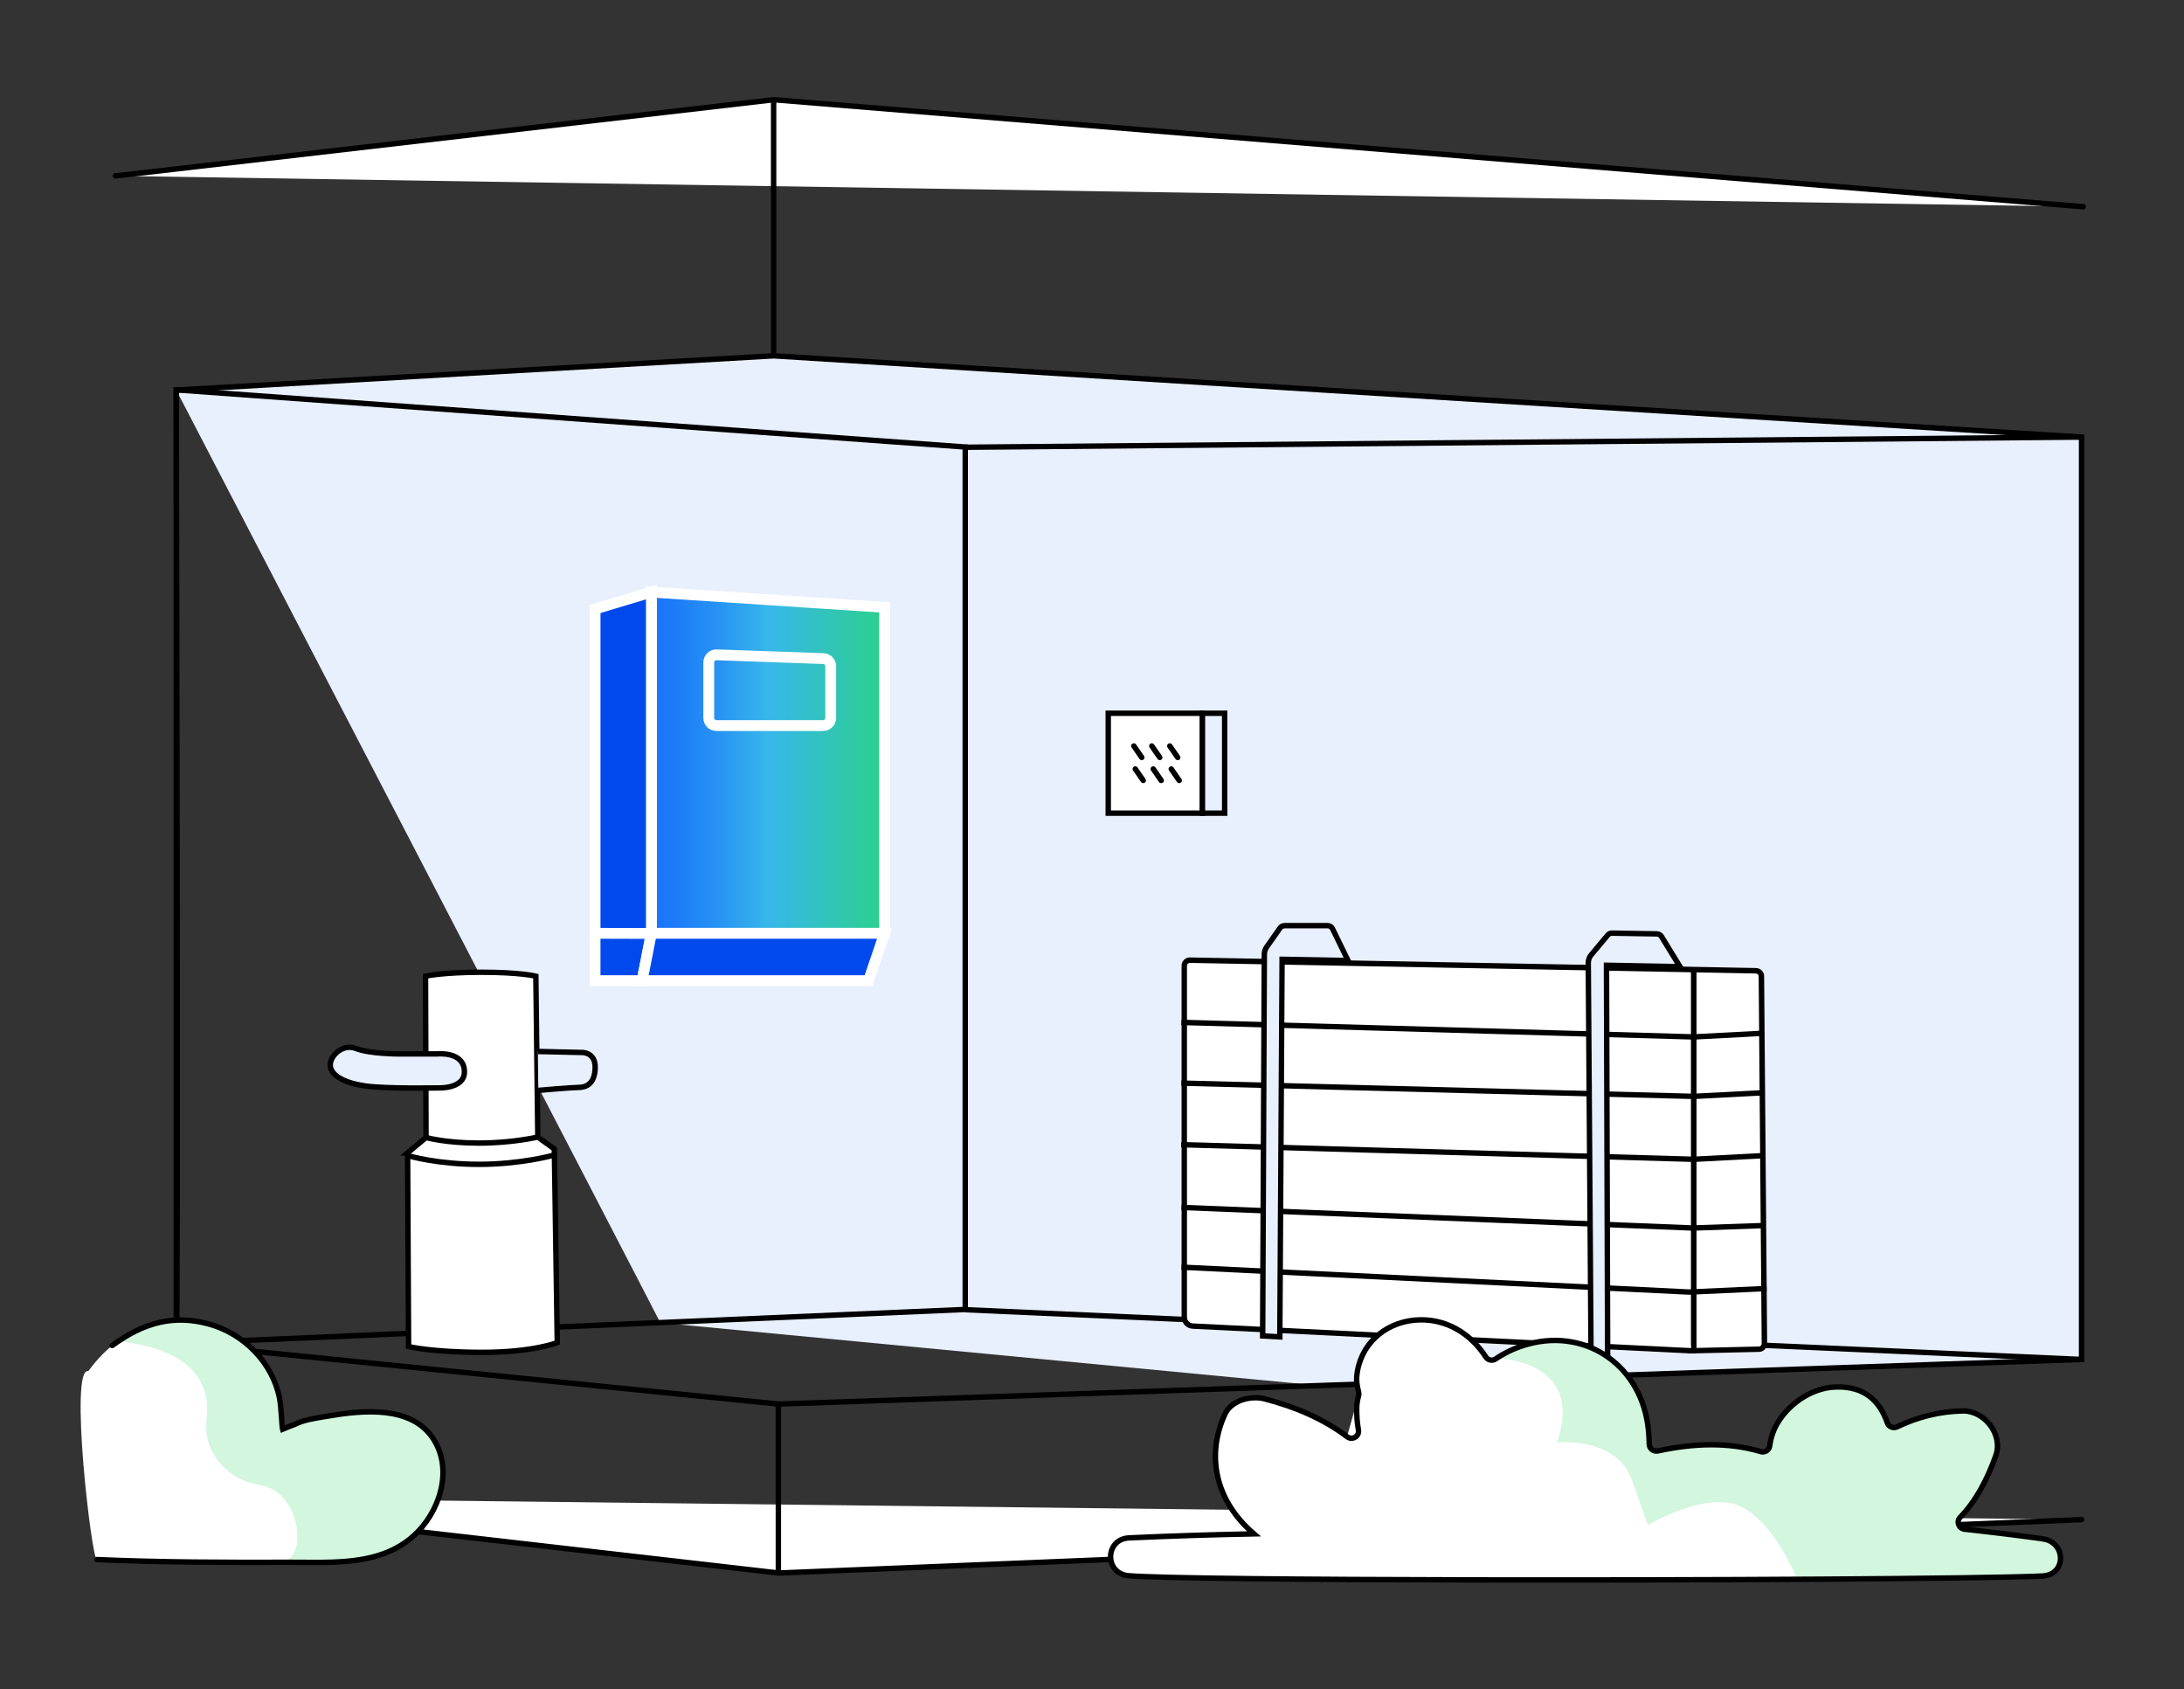 <?xml version="1.0" encoding="UTF-8"?>
<svg id="Ebene_1" data-name="Ebene 1" xmlns="http://www.w3.org/2000/svg" width="807" height="624" xmlns:xlink="http://www.w3.org/1999/xlink" viewBox="0 0 807 624">
  <rect x="0" y="0" width="807" height="624" fill="#333333" stroke="none"/>
  <defs>
    <style>
      .cls-1, .cls-2, .cls-3 {
        fill: #fff;
      }

      .cls-4, .cls-5, .cls-6, .cls-7, .cls-2, .cls-8, .cls-3, .cls-9, .cls-10 {
        stroke-miterlimit: 10;
      }

      .cls-4, .cls-5, .cls-6, .cls-7, .cls-2, .cls-3 {
        stroke: #000;
        stroke-width: 2px;
      }

      .cls-4, .cls-5, .cls-10 {
        fill: none;
      }

      .cls-4, .cls-6, .cls-2 {
        stroke-linecap: round;
      }

      .cls-6, .cls-8 {
        fill: #0049ec;
      }

      .cls-11 {
        fill: #d2f6de;
      }

      .cls-12, .cls-7 {
        fill: #e8effd;
      }

      .cls-8, .cls-9, .cls-10 {
        stroke: #fff;
        stroke-width: 4px;
      }

      .cls-9 {
        fill: url(#Primary_Gradient_2);
      }
    </style>
    <linearGradient id="Primary_Gradient_2" data-name="Primary Gradient 2" x1="240.69" y1="281.77" x2="326.87" y2="281.77" gradientUnits="userSpaceOnUse">
      <stop offset="0" stop-color="#1973fb"/>
      <stop offset=".11" stop-color="#1d7cf8"/>
      <stop offset=".3" stop-color="#2895f2"/>
      <stop offset=".5" stop-color="#37b7ea"/>
      <stop offset=".99" stop-color="#2cd08f"/>
    </linearGradient>
  </defs>
  <g>
    <polyline class="cls-2" points="42.62 64.97 55.16 63.57 285.86 36.84 769.77 76.37"/>
    <polyline class="cls-2" points="769.15 561.4 287.61 581.12 42.62 552.99"/>
    <polygon class="cls-12" points="243.96 488.66 482.73 511.43 761.78 502.07 356.66 483.76 243.96 488.66"/>
    <path class="cls-12" d="m243.96,488.66l112.7-4.9V165.14l-291.54-21.04s179.53,345.43,178.84,344.56Z"/>
    <path class="cls-12" d="m356.87,483.76l412.28,18.47.15-341.54-412.43,3.85s.69,320.09,0,319.22Z"/>
    <polygon class="cls-12" points="65.13 144.1 285.86 131.45 769.77 161.47 356.69 165.96 65.13 144.1"/>
    <polygon class="cls-5" points="65.13 496.36 287.61 518.7 769.15 502.23 769.15 161.47 285.86 131.45 65.13 144.1 65.13 496.36"/>
    <line class="cls-3" x1="769.15" y1="502.23" x2="356.66" y2="483.85"/>
    <path class="cls-5" d="m65.12,496.29l291.54-12.53V165.14l-291.54-21.11s.87,353.12,0,352.25Z"/>
    <line class="cls-3" x1="769.15" y1="161.47" x2="356.66" y2="165.23"/>
  </g>
  <line class="cls-3" x1="287.61" y1="518.7" x2="287.61" y2="581.12"/>
  <line class="cls-3" x1="285.86" y1="36.84" x2="285.86" y2="131.45"/>
  <g>
    <path class="cls-3" d="m150.6,425.92l6.82-5.69-.18-59.61s6.28-1.44,20.65-1.44,20.11,1.44,20.11,1.44l.72,59.43,6.11,4.43,1.08,71.53s-8.98,3.59-27.65,3.59-27.29-2.15-27.29-2.15l-.36-71.53Z"/>
    <path class="cls-5" d="m151.32,427.09s10.41,3.05,25.77,3.05,27.29-3.32,27.29-3.32"/>
    <path class="cls-5" d="m157.43,420.23s7.18,2.06,19.57,2.06,21.73-2.24,21.73-2.24"/>
    <path class="cls-7" d="m198.73,388.45l15.8.36s5.57-.54,5.39,5.75c-.18,6.28-3.77,7.18-6.28,7.18s-14.72,1.08-14.72,1.08"/>
    <path class="cls-7" d="m171.61,395.99c0-7.72-10.06-6.64-10.06-6.64h-14.36s-10.59,0-15.62-1.98c-5.03-1.98-9.88,2.87-9.52,6.46.36,3.59,5.39,6.28,12.93,7.36,7.54,1.08,26.75.72,26.75.72,0,0,9.88.54,9.88-5.93Z"/>
  </g>
  <g>
    <g>
      <polygon class="cls-9" points="326.87 344.79 240.69 344.79 240.69 218.74 326.87 224.37 326.87 344.79"/>
      <polygon class="cls-8" points="240.69 344.79 219.89 346.73 219.89 224.98 240.69 218.74 240.69 344.79"/>
    </g>
    <path class="cls-10" d="m304.15,268.05h-39.38c-1.59.02-2.88-1.26-2.88-2.84v-20.46c0-1.59,1.3-2.87,2.88-2.84l39.38,1.39c1.55.02,2.8,1.29,2.8,2.84v19.08c0,1.55-1.25,2.82-2.8,2.84Z"/>
    <path class="cls-8" d="m240.59,345.26l-3.34,17.03h-17.37v-17.5l20.32.06c.23-.03.43.18.38.41Z"/>
    <polygon class="cls-8" points="237.26 362.29 320.92 362.29 326.87 344.79 240.69 344.79 237.26 362.29"/>
  </g>
  <g>
    <rect class="cls-3" x="409.5" y="263.5" width="34.81" height="36.91"/>
    <rect class="cls-7" x="444.31" y="263.5" width="8.21" height="36.91"/>
    <g>
      <line class="cls-6" x1="418.96" y1="275.59" x2="421.89" y2="279.83"/>
      <line class="cls-6" x1="425.6" y1="275.59" x2="428.54" y2="279.83"/>
      <line class="cls-6" x1="432.25" y1="275.59" x2="435.18" y2="279.83"/>
      <line class="cls-6" x1="419.49" y1="284.09" x2="422.43" y2="288.32"/>
      <line class="cls-6" x1="426.14" y1="284.09" x2="429.07" y2="288.32"/>
      <line class="cls-6" x1="432.79" y1="284.09" x2="435.72" y2="288.32"/>
    </g>
  </g>
  <g>
    <g>
      <path class="cls-1" d="m625.26,499.05c-.68,0-1.38-.03-2.06-.09l-182.53-9.05c-1.73-.1-3.09-1.54-3.09-3.27v-129.86c0-1.13.92-2.05,2.05-2.05l209.2,3.91c1.12.02,2,.92,2.01,2.03l1.11,135.71c0,1.08-.82,1.98-1.9,2.06l-23.01.53c-.63.05-1.21.07-1.78.07Z"/>
      <path d="m439.62,355.73l209.19,3.91c.57.01,1.03.47,1.03,1.04l1.11,135.71c0,.54-.4.99-.93,1.05l-22.99.53h-.05s-.05,0-.05,0c-.55.04-1.11.06-1.66.06-.65,0-1.32-.03-1.97-.09h-.04s-.04,0-.04,0l-182.47-9.04c-1.21-.07-2.15-1.07-2.15-2.28v-129.86c0-.58.46-1.04,1.04-1.05m.01-2c-1.69,0-3.05,1.37-3.05,3.05v129.86c0,2.27,1.77,4.14,4.04,4.27l182.49,9.04c.71.06,1.43.1,2.15.1.6,0,1.21-.02,1.81-.07l23.06-.53c1.6-.12,2.83-1.46,2.82-3.07l-1.11-135.71c-.01-1.65-1.34-2.99-2.99-3.03l-209.22-3.91h0Z"/>
    </g>
    <polyline class="cls-5" points="651.8 403.68 625.87 405.04 436.53 400.14"/>
    <polyline class="cls-5" points="651.8 381.71 625.87 383.07 436.54 377.71"/>
    <polyline class="cls-5" points="651.8 426.92 625.87 428.28 436.46 422.88"/>
    <polyline class="cls-5" points="652.78 476.02 624.2 477.33 436.58 468.13"/>
    <polyline class="cls-5" points="651.8 452.75 625.59 453.67 436.58 446.06"/>
    <g>
      <path class="cls-12" d="m466.56,493.52l.61-140.99c0-.95.3-1.87.84-2.65l4.95-7.05c.38-.55,1.01-.87,1.68-.87h15.89c.78,0,1.5.45,1.84,1.15l5.72,11.75-24.37-.46-.83,139.48-6.34-.36Z"/>
      <path d="m490.54,342.96c.4,0,.77.23.95.59l5,10.28-21.72-.41-2.03-.04v2.03s-.83,137.42-.83,137.42l-4.34-.24.61-140.04c0-.75.23-1.47.66-2.08l4.95-7.05c.2-.28.52-.45.86-.45h15.89m0-2h-15.89c-.99,0-1.93.48-2.5,1.3l-4.95,7.05c-.66.94-1.02,2.07-1.03,3.22l-.62,141.94,8.34.47.83-139.52,24.99.47-6.43-13.21c-.51-1.05-1.58-1.72-2.74-1.72h0Z"/>
    </g>
    <g>
      <path class="cls-12" d="m587.88,500.26l-1.02-144.48c0-1.1.38-2.17,1.08-3.01l6.08-7.29c.39-.47.96-.74,1.58-.74l16.61.28c.69.01,1.33.37,1.7.95l6.83,11.15-27.14-.51.42,144.08-6.13-.43Z"/>
      <path d="m595.59,345.73h.02s16.58.28,16.58.28c.35,0,.68.19.85.46l5.89,9.61-24.29-.46-2.04-.04v2.04s.42,141.98.42,141.98l-4.14-.29-1.01-143.55c0-.86.29-1.7.85-2.36l6.08-7.29c.2-.24.49-.38.81-.38m0-2c-.9,0-1.76.4-2.34,1.1l-6.08,7.29c-.86,1.03-1.32,2.32-1.31,3.66l1.03,145.41,8.13.57-.42-144.14,27.94.53-7.79-12.72c-.55-.87-1.5-1.4-2.52-1.42l-16.58-.28s-.03,0-.05,0h0Z"/>
    </g>
    <line class="cls-5" x1="625.87" y1="358.29" x2="625.87" y2="499.28"/>
    <line class="cls-5" x1="625.87" y1="357.81" x2="625.87" y2="497.07"/>
  </g>
  <g id="Baum">
    <g>
      <g id="Baum-2" data-name="Baum">
        <path class="cls-11" d="m754.86,568.5c-9.92-1.37-19.8-2.57-29.66-3.64-1.93-.21-2.69-2.52-1.32-3.9,6-6.05,10.26-13.98,13.57-23.2,2.79-7.77-4.16-16.66-12.19-16.51-8.63.17-17.01,2.3-24.58,6.02-1.24.61-2.74.04-3.18-1.28-2.72-8.13-8.25-13.98-19.22-13.6-8.46.29-16.62,5.67-21.11,12.73-1.99,3.13-2.91,6.23-3.29,9.32-.18,1.45-1.59,2.35-2.98,1.92-12.29-3.77-25.62-3.17-38.8-.24-1.37.31-2.65-.72-2.68-2.12-.05-2.83-.25-5.55-.62-8.05-3.38-22.5-23.97-35.92-45.92-28.89-3.99,1.28-7.5,3.05-10.59,5.2-1.04.73-2.45.34-3.13-.73-5.71-8.99-15.23-14.85-26.42-13.84-11.41,1.03-20.44,9.29-21.44,20.91-.14,1.65.17,3.62.74,5.77.11.4.1.83-.02,1.23-.44,1.49-.71,3.07-.72,4.75l-.03,8.52c0,1.88-2.15,2.94-3.65,1.8-8.69-6.56-19.07-10.98-30.41-13.91-4.99-1.29-12.24.5-14.61,5.69-6.67,14.61-3.68,29.89,7.77,41.45.96.97,1.95,1.89,2.95,2.75-15.36.3-30.71.77-46.11,1.48-9.02.42-9.18,13.21-.21,13.98,26.24,2.26,299.55,1.88,337.65.11,9.01-.42,8.8-12.52.21-13.71Z"/>
      </g>
      <path class="cls-1" d="m497.73,530.76c-8.71-6.61-19.14-11.06-30.53-14-4.99-1.29-12.24.5-14.61,5.69-6.67,14.61-3.68,29.89,7.77,41.45.96.97,1.95,1.89,2.95,2.75-15.36.3-30.71.77-46.11,1.48-9.02.42-9.18,13.21-.21,13.98,10.96.94,61.04,1.43,123.02,1.54l7.22.03h116.96s-8.26-21.06-20.92-27.12c-12.66-6.05-34.4,6.88-34.4,6.88l-5.78-16.46c-5.78-16.46-27.79-14.08-27.79-14.08,11.28-32.75-26.16-31.35-26.16-31.35l-.14-.22c-5.72-8.87-15.18-14.63-26.28-13.63-11.41,1.03-20.44,9.29-21.44,20.91-.14,1.63.16,3.56.71,5.68.12.46.11.95-.02,1.42"/>
      <path class="cls-5" d="m754.86,568.5c-9.68-1.34-19.32-2.51-28.94-3.56-2.16-.24-3.14-2.83-1.63-4.39,5.79-6,9.93-13.77,13.16-22.79,2.79-7.77-4.16-16.66-12.19-16.51-8.51.16-16.76,2.24-24.25,5.86-1.42.69-3.12.03-3.63-1.46-2.76-7.95-8.29-13.62-19.1-13.25-8.46.29-16.62,5.67-21.11,12.73-1.93,3.03-2.85,6.03-3.25,9.03-.21,1.55-1.79,2.58-3.29,2.13-12.05-3.62-25.08-3.08-38-.27-1.62.35-3.18-.82-3.22-2.47-.06-2.66-.26-5.23-.61-7.58-3.38-22.5-23.97-35.92-45.92-28.89-3.85,1.23-7.24,2.92-10.24,4.96-1.19.81-2.83.5-3.61-.71-5.72-8.87-15.18-14.63-26.28-13.63-11.41,1.03-20.44,9.29-21.44,20.91-.14,1.63.16,3.56.71,5.68.12.46.11.95-.02,1.42-.43,1.47-.68,3.02-.69,4.65-.02,2.85.19,5.45.63,7.86.43,2.4-2.25,4.02-4.19,2.55-8.71-6.61-19.14-11.06-30.53-14-4.99-1.29-12.24.5-14.61,5.69-6.67,14.61-3.68,29.89,7.77,41.45.96.97,1.95,1.89,2.95,2.75-15.36.3-30.71.77-46.11,1.48-9.02.42-9.18,13.21-.21,13.98,10.96.94,64.96,1.43,126.94,1.54,86.49.16,188.51-.4,210.71-1.43,9.01-.42,8.8-12.52.21-13.71Z"/>
    </g>
  </g>
  <g>
    <path class="cls-1" d="m160.2,531.7c-8.09-12.68-26.45-10.69-39.14-8.53-4.11.7-8.75,1.27-12.51,3.2-1.41.49-2.79,1.07-4.16,1.65-.2-.62-.43-1.24-.68-1.84.15-3.23.21-6.45-.43-9.68-2.61-13.15-13.29-23.94-26.31-27.42-12.17-3.25-23.36-.55-32.4,5.66-4.58,3.14-8.6,7.18-11.93,11.79-7.17-1.76,1.21,69.54,3.13,69.62,23.91,1.05,47.72,1.07,71.66,1.01,15.48-.03,32.94,1.38,45.35-9.72,9.51-8.5,14.84-24.12,7.43-35.74Z"/>
    <path class="cls-11" d="m44.41,495.61c12.35,1.34,30.15,5.96,31.99,22.32.22,1.99.18,4.04-.08,6.08-1.46,11.76,6.85,22.1,18.49,24.32,1.52.29,2.98.69,4.37,1.22,10.27,3.94,13.64,20.53,8.02,26.02-1.96,1.91-4.43,1.75-4.43,1.75h4.53c15.49-.04,32.96,1.37,45.38-9.73,9.51-8.5,14.85-24.13,7.43-35.76-8.09-12.69-26.47-10.7-39.16-8.54-4.11.7-8.76,1.27-12.52,3.2-1.41.5-2.79,1.07-4.17,1.65-.2-.62-.43-1.24-.68-1.84.15-3.24.21-6.45-.43-9.69-2.62-13.16-13.3-23.95-26.32-27.43-12.17-3.25-23.37-.55-32.42,5.66v.78Z"/>
    <path class="cls-4" d="m35.76,576.15c23.91,1.05,47.72,1.07,71.66,1.01,15.48-.03,32.94,1.38,45.35-9.72,9.51-8.5,14.84-24.12,7.43-35.74-8.09-12.68-26.45-10.69-39.14-8.53-4.11.7-8.75,1.27-12.51,3.2-1.41.49-2.79,1.07-4.16,1.65-.2-.62-.47-8.29-1.11-11.52-2.61-13.15-13.29-23.94-26.31-27.42-12.17-3.25-23.26-1.02-35.52,8.01"/>
  </g>
</svg>